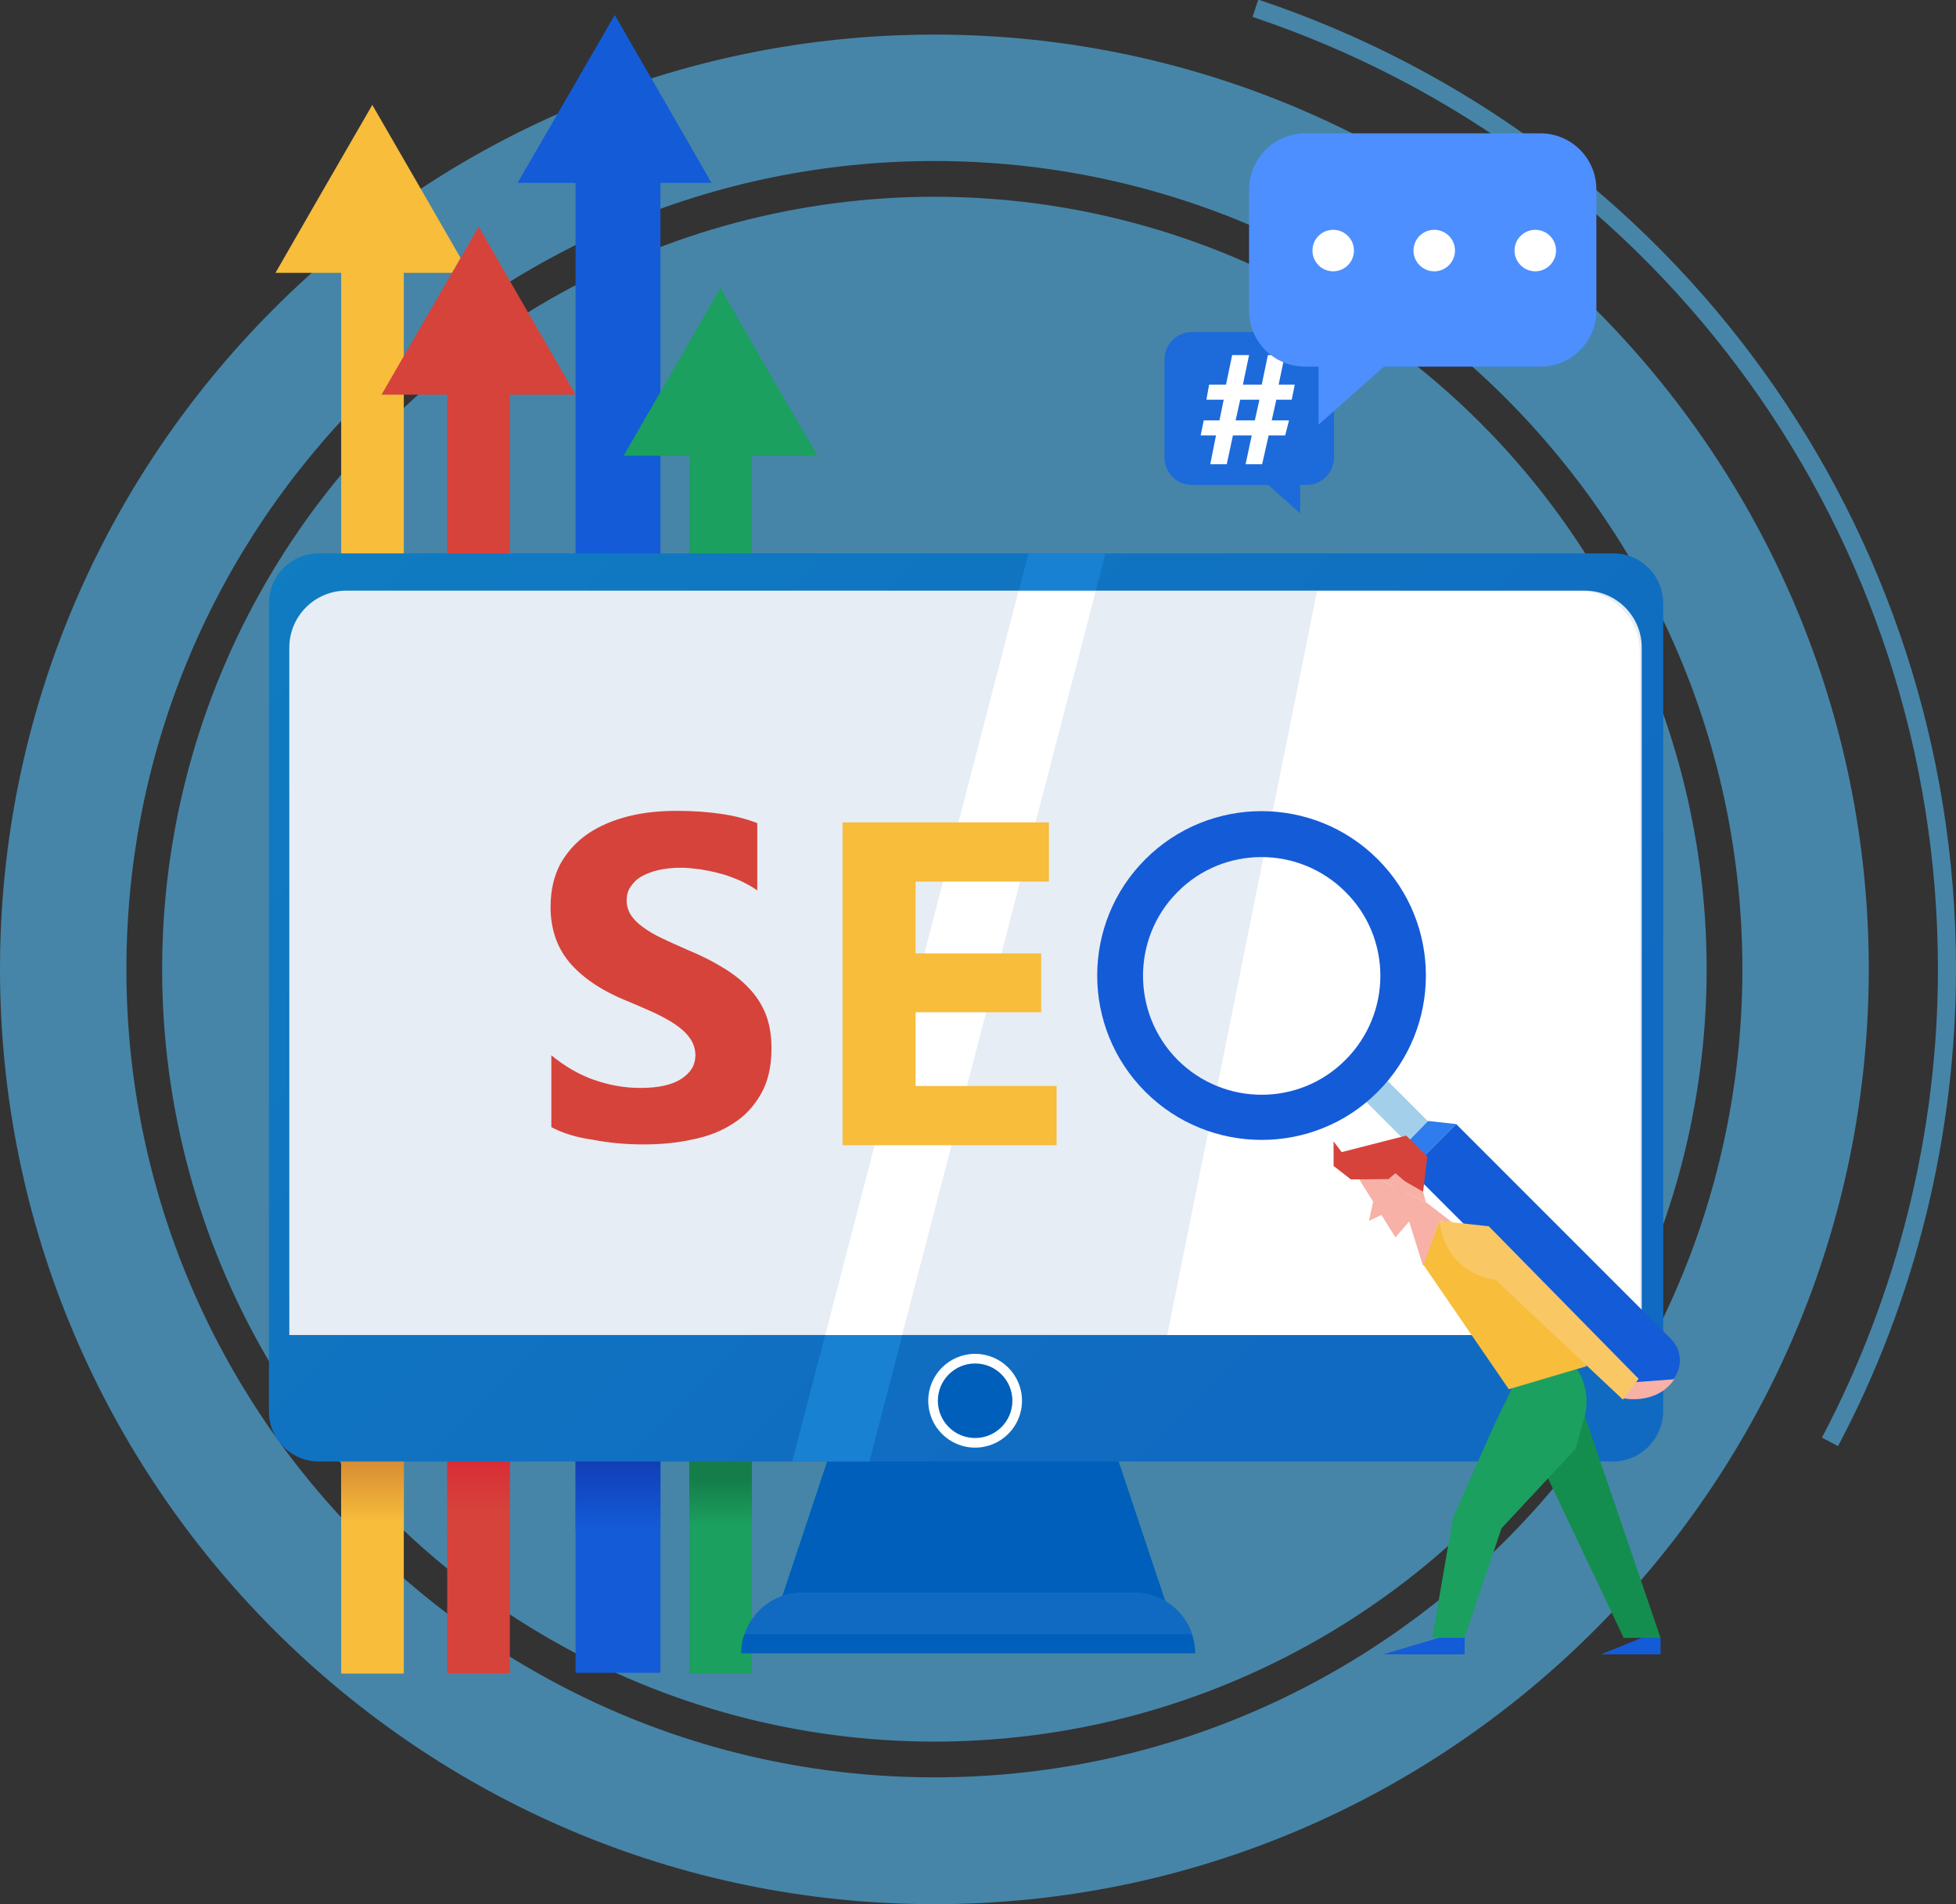<?xml version="1.0" encoding="utf-8"?>
<!-- Generator: Adobe Illustrator 21.0.0, SVG Export Plug-In . SVG Version: 6.00 Build 0)  -->
<svg version="1.1" id="Layer_1" xmlns="http://www.w3.org/2000/svg" xmlns:xlink="http://www.w3.org/1999/xlink" x="0px" y="0px"
	 viewBox="0 0 509.1 495.5" style="enable-background:new 0 0 509.1 495.5;" xml:space="preserve">
<rect x="0" y="0" width="509.1" height="495.5" fill="#333333" stroke="none"/>
<style type="text/css">
	.st0{opacity:0.59;}
	.st1{fill:#53BDF9;}
	.st2{fill:#E3F4FC;}
	.st3{fill:#C0ECFF;}
	.st4{fill:#FCF1F9;}
	.st5{fill:#F7BD3B;}
	.st6{fill:#D6433B;}
	.st7{fill:#145BD7;}
	.st8{fill:#1BA05F;}
	.st9{fill:url(#SVGID_1_);}
	.st10{fill:url(#SVGID_2_);}
	.st11{fill:url(#SVGID_3_);}
	.st12{fill:url(#SVGID_4_);}
	.st13{fill:#005FBA;}
	.st14{fill:url(#SVGID_5_);}
	.st15{fill:#1981D1;}
	.st16{fill:#E6EDF4;}
	.st17{fill:#FFFFFF;}
	.st18{fill:#106AC1;}
	.st19{display:none;fill:url(#SVGID_6_);}
	.st20{fill:#F7B1A6;}
	.st21{fill:#A4CFEA;}
	.st22{fill:#2E7CED;}
	.st23{fill:#148E4E;}
	.st24{fill:#F9C764;}
	.st25{fill:#1D6ADB;}
	.st26{fill:#4D8FFE;}
</style>
<g class="st0">
	<g>
		<g>
			<circle class="st1" cx="243.2" cy="252.2" r="201"/>
		</g>
	</g>
	<g>
		<g>
			<path class="st1" d="M243.2,495.5C109.1,495.5,0,386.3,0,252.2S109.1,9,243.2,9c134.1,0,243.2,109.1,243.2,243.2
				S377.3,495.5,243.2,495.5z M243.2,41.9c-116,0-210.3,94.3-210.3,210.3s94.3,210.3,210.3,210.3c116,0,210.3-94.3,210.3-210.3
				S359.2,41.9,243.2,41.9z"/>
		</g>
	</g>
	<g>
		<g>
			<path class="st1" d="M478.4,376.3l-4.2-2.2c19.7-37.3,30.2-79.5,30.2-121.9c0-112.6-71.7-212.1-178.4-247.8l1.5-4.5
				c108.6,36.3,181.6,137.6,181.6,252.2C509.1,295.5,498.5,338.4,478.4,376.3z"/>
		</g>
	</g>
	<g>
		<path class="st2" d="M362.5,85.1c-8.5,0-15.4-6.9-15.4-15.4c0-8.5,6.9-15.4,15.4-15.4c8.5,0,15.4,6.9,15.4,15.4
			C377.9,78.1,371,85.1,362.5,85.1z M362.5,56.6c-7.2,0-13.1,5.9-13.1,13.1c0,7.2,5.9,13.1,13.1,13.1c7.2,0,13.1-5.9,13.1-13.1
			C375.6,62.4,369.7,56.6,362.5,56.6z"/>
	</g>
	<g>
		<path class="st3" d="M205.4,171.4H111c-4.9,0-8.9-4-8.9-8.9l0,0c0-4.9,4-8.9,8.9-8.9h94.4c4.9,0,8.9,4,8.9,8.9l0,0
			C214.3,167.4,210.3,171.4,205.4,171.4z"/>
	</g>
	<g>
		<path class="st4" d="M195.9,171.4h-75.3c-2,0-3.6-1.6-3.6-3.6v-11c0-2,1.6-3.6,3.6-3.6h75.3c2,0,3.6,1.6,3.6,3.6v11
			C199.6,169.7,197.9,171.4,195.9,171.4z"/>
	</g>
</g>
<g>
	<rect x="88.8" y="62.8" class="st5" width="16.3" height="372.7"/>
	<polygon class="st5" points="96.9,71 71.7,71 84.3,49.1 96.9,27.3 109.5,49.1 122.1,71 	"/>
	<rect x="116.4" y="84.1" class="st6" width="16.3" height="351.3"/>
	<polygon class="st6" points="124.6,102.7 99.3,102.7 111.9,80.9 124.6,59 137.2,80.9 149.8,102.7 	"/>
	<rect x="149.8" y="37.9" class="st7" width="22.1" height="397.4"/>
	<polygon class="st7" points="160,47.6 134.7,47.6 147.4,25.7 160,3.9 172.6,25.7 185.2,47.6 	"/>
	<rect x="179.4" y="108.8" class="st8" width="16.3" height="326.7"/>
	<linearGradient id="SVGID_1_" gradientUnits="userSpaceOnUse" x1="96.941" y1="376.63" x2="96.941" y2="397.184">
		<stop  offset="8.461540e-02" style="stop-color:#D48633"/>
		<stop  offset="0.946" style="stop-color:#F7BD3B"/>
	</linearGradient>
	<rect x="88.8" y="197.8" class="st9" width="16.3" height="200.3"/>
	<linearGradient id="SVGID_2_" gradientUnits="userSpaceOnUse" x1="124.581" y1="368.463" x2="124.581" y2="393.472">
		<stop  offset="8.461540e-02" style="stop-color:#DB1D32"/>
		<stop  offset="1" style="stop-color:#D6433B"/>
	</linearGradient>
	<rect x="116.4" y="209.3" class="st10" width="16.3" height="188.8"/>
	<linearGradient id="SVGID_3_" gradientUnits="userSpaceOnUse" x1="160.882" y1="376.796" x2="160.882" y2="397.8">
		<stop  offset="8.461540e-02" style="stop-color:#113BB4"/>
		<stop  offset="1" style="stop-color:#145BD7"/>
	</linearGradient>
	<rect x="149.8" y="184.5" class="st11" width="22.1" height="213.6"/>
	<linearGradient id="SVGID_4_" gradientUnits="userSpaceOnUse" x1="187.545" y1="383.796" x2="187.545" y2="397.796">
		<stop  offset="8.461540e-02" style="stop-color:#157D4A"/>
		<stop  offset="0.946" style="stop-color:#1BA05F"/>
	</linearGradient>
	<rect x="179.4" y="222.6" class="st12" width="16.3" height="175.6"/>
	<polygon class="st8" points="187.5,118.6 162.3,118.6 174.9,96.8 187.5,74.9 200.1,96.8 212.8,118.6 	"/>
</g>
<g>
	<polygon class="st13" points="305.4,422.9 201.1,422.9 224.6,352.3 281.8,352.3 	"/>
	<linearGradient id="SVGID_5_" gradientUnits="userSpaceOnUse" x1="101.432" y1="112.195" x2="338.788" y2="349.552">
		<stop  offset="0" style="stop-color:#107CC1"/>
		<stop  offset="1" style="stop-color:#106AC1"/>
	</linearGradient>
	<path class="st14" d="M419.8,380.3H83c-7.2,0-13-5.8-13-13V157c0-7.2,5.8-13,13-13h336.9c7.2,0,13,5.8,13,13v210.2
		C432.8,374.5,427,380.3,419.8,380.3z"/>
	<polygon class="st15" points="206.2,380.3 226.3,380.3 287.7,144 267.7,144 	"/>
	<path class="st16" d="M427.2,347.4H75.3V168.5c0-8.1,6.6-14.8,14.8-14.8h322.4c8.1,0,14.8,6.6,14.8,14.8V347.4z"/>
	<circle class="st17" cx="253.8" cy="364.5" r="12.2"/>
	<circle class="st13" cx="253.8" cy="364.5" r="9.7"/>
	<path class="st18" d="M311.1,430.2H193l0,0c0-8.7,7.1-15.8,15.8-15.8h86.5C304,414.4,311.1,421.5,311.1,430.2L311.1,430.2z"/>
	<path class="st13" d="M193.7,425.3c-0.5,1.5-0.8,3.2-0.8,4.9h118.1c0-1.7-0.3-3.3-0.8-4.9H193.7z"/>
	<path class="st17" d="M426.8,347.4h-123l39-193.6h68.2c8.7,0,15.8,7.1,15.8,15.8V347.4z"/>
	<polygon class="st17" points="234.8,347.4 214.8,347.4 265.1,153.8 285.2,153.8 	"/>
</g>
<radialGradient id="SVGID_6_" cx="250.954" cy="327.463" r="175.669" gradientUnits="userSpaceOnUse">
	<stop  offset="0" style="stop-color:#386AEE"/>
	<stop  offset="1" style="stop-color:#37A4ED"/>
</radialGradient>
<rect x="-48.6" y="429.5" class="st19" width="599.1" height="97.7"/>
<g>
	<g>
		<g>
			<path class="st6" d="M143.5,293.3v-18.7c3.4,2.8,7.1,5,11.1,6.4c4,1.4,8,2.1,12.1,2.1c2.4,0,4.5-0.2,6.2-0.6
				c1.8-0.4,3.3-1,4.5-1.8c1.2-0.8,2.1-1.7,2.7-2.7c0.6-1,0.9-2.2,0.9-3.4c0-1.6-0.5-3.1-1.4-4.4c-0.9-1.3-2.2-2.5-3.8-3.6
				c-1.6-1.1-3.5-2.1-5.8-3.2c-2.2-1-4.6-2-7.2-3.1c-6.6-2.7-11.4-6.1-14.7-10c-3.2-3.9-4.8-8.7-4.8-14.3c0-4.4,0.9-8.1,2.6-11.3
				c1.8-3.1,4.1-5.7,7.2-7.8c3-2,6.5-3.5,10.5-4.5c4-1,8.2-1.4,12.6-1.4c4.4,0,8.2,0.3,11.6,0.8c3.4,0.5,6.5,1.3,9.3,2.4v17.5
				c-1.4-1-2.9-1.8-4.6-2.6c-1.7-0.7-3.4-1.4-5.1-1.8c-1.8-0.5-3.5-0.8-5.2-1.1c-1.7-0.2-3.4-0.4-4.9-0.4c-2.1,0-4.1,0.2-5.9,0.6
				c-1.8,0.4-3.2,1-4.5,1.7c-1.2,0.7-2.1,1.6-2.8,2.7c-0.7,1-1,2.2-1,3.5c0,1.4,0.4,2.7,1.1,3.8c0.7,1.1,1.8,2.2,3.2,3.2
				c1.4,1,3,2,5,2.9c2,1,4.2,1.9,6.6,3c3.4,1.4,6.4,2.9,9,4.5c2.7,1.6,5,3.4,6.9,5.4c1.9,2,3.4,4.3,4.4,6.8c1,2.6,1.5,5.5,1.5,8.9
				c0,4.7-0.9,8.6-2.7,11.8c-1.8,3.2-4.2,5.8-7.2,7.7c-3,2-6.6,3.4-10.6,4.2c-4,0.9-8.3,1.3-12.8,1.3c-4.6,0-9-0.4-13.1-1.2
				C150.1,296,146.5,294.9,143.5,293.3z"/>
		</g>
	</g>
	<g>
		<g>
			<path class="st5" d="M274.9,298h-55.6v-84H273v15.4h-34.7v18.7H271v15.3h-32.7v19.2h36.7V298z"/>
		</g>
	</g>
</g>
<g>
	<polygon class="st20" points="371.1,312.8 368,301 351.6,303.4 	"/>
	<g>
		<g>
			
				<rect x="358.5" y="278.7" transform="matrix(0.707 -0.707 0.707 0.707 -97.445 340.599)" class="st21" width="7.8" height="18.5"/>
		</g>
		<g>
			<g>
				<path class="st7" d="M298.1,284.1c-16.7-16.7-16.7-43.8,0-60.5s43.8-16.7,60.5,0c16.7,16.7,16.7,43.8,0,60.5
					C342,300.8,314.8,300.8,298.1,284.1z M306.5,275.8c12.1,12.1,31.7,12.1,43.7,0c12.1-12.1,12.1-31.7,0-43.7
					c-12.1-12.1-31.7-12.1-43.7,0C294.5,244.1,294.5,263.7,306.5,275.8z"/>
			</g>
		</g>
		<path class="st7" d="M434.1,360.4l0.8-0.8c3.1-3.1,3.1-8.1,0-11.2L379,292.5L367,304.5l55.9,55.9C426,363.5,431,363.5,434.1,360.4
			z"/>
		<polygon class="st22" points="366.2,297.3 367,304.5 379,292.5 371.7,291.7 		"/>
	</g>
	<polygon class="st23" points="398.6,375.6 422.6,426.2 432.2,426.2 410.1,361.5 	"/>
	<path class="st8" d="M398.6,345.1l10.8,9.9c3.1,3.2,4.3,9.1,3.1,13.4l-2.4,8.6l-19.3,20.7l-9.6,28.4h-8.4l5.4-31.3l11-24.6
		l4.9-10.1L398.6,345.1z"/>
	<polygon class="st5" points="413,355.5 392.7,361.5 370.4,329 374.6,317.7 402.2,336.4 	"/>
	<path class="st20" d="M422.2,363.8c0,0,8.8,2.1,13.6-4.9l-10.6,0.8L422.2,363.8z"/>
	<polygon class="st20" points="378,318.1 371.1,312.8 366,315.4 370.4,329.5 374.6,317.7 	"/>
	<path class="st24" d="M374.6,317.7l12.9,1.4l39,39.7l-4.1,5.4L389.2,333l0,0c-7-0.8-12.7-6-14.1-12.9L374.6,317.7z"/>
	<polygon class="st7" points="381.2,426.2 381.2,430.5 360.1,430.5 374.6,426.2 	"/>
	<polygon class="st7" points="381.2,426.2 381.2,430.5 360.1,430.5 374.6,426.2 	"/>
	<polygon class="st7" points="432.2,426.2 432.2,430.5 416.7,430.5 427.3,426.2 	"/>
	<g>
		<polygon class="st20" points="351.6,303.4 363.2,322 371.1,312.8 		"/>
		<polygon class="st6" points="364.6,306.8 370.4,310.1 371.5,301 366,295.5 349.2,299.8 347.1,297 347.1,303.4 351.6,306.9 		"/>
		<polygon class="st20" points="358.7,306.8 356.3,317.7 361.3,315.3 		"/>
		<polygon class="st20" points="361.3,306.9 363.2,305.3 366,307.7 366,312.3 		"/>
	</g>
</g>
<g>
	<path class="st25" d="M340.1,86.4h-29.9c-3.9,0-7.1,3.2-7.1,7.1v25.6c0,3.9,3.2,7.1,7.1,7.1h19.9l8.3,7.4v-7.4h1.7
		c3.9,0,7.1-3.2,7.1-7.1V93.5C347.2,89.6,344,86.4,340.1,86.4z"/>
	<g>
		<path class="st17" d="M337,100.1l-0.8,3.9h-4l-1.2,5.4h4.5l-1,3.9h-4.3l-1.7,7.5h-4.3l1.6-7.5h-4.9l-1.6,7.5h-4.3l1.5-7.5h-4
			l0.8-3.9h4.1l1.1-5.4H314l0.7-3.9h4.4l1.6-7.7h4.4l-1.6,7.7h4.9l1.6-7.7h4.4l-1.6,7.7H337z M327.8,104h-5l-1.2,5.4h5L327.8,104z"
			/>
	</g>
</g>
<path class="st26" d="M339.7,34.7h61.2c8.1,0,14.6,6.5,14.6,14.6v31.5c0,8.1-6.5,14.6-14.6,14.6h-40.7l-17,15.1V95.4h-3.5
	c-8.1,0-14.6-6.5-14.6-14.6V49.3C325.2,41.2,331.7,34.7,339.7,34.7z"/>
<g>
	<circle class="st17" cx="347" cy="65.2" r="5.4"/>
	<circle class="st17" cx="373.3" cy="65.2" r="5.4"/>
	<circle class="st17" cx="399.6" cy="65.2" r="5.4"/>
</g>
</svg>
